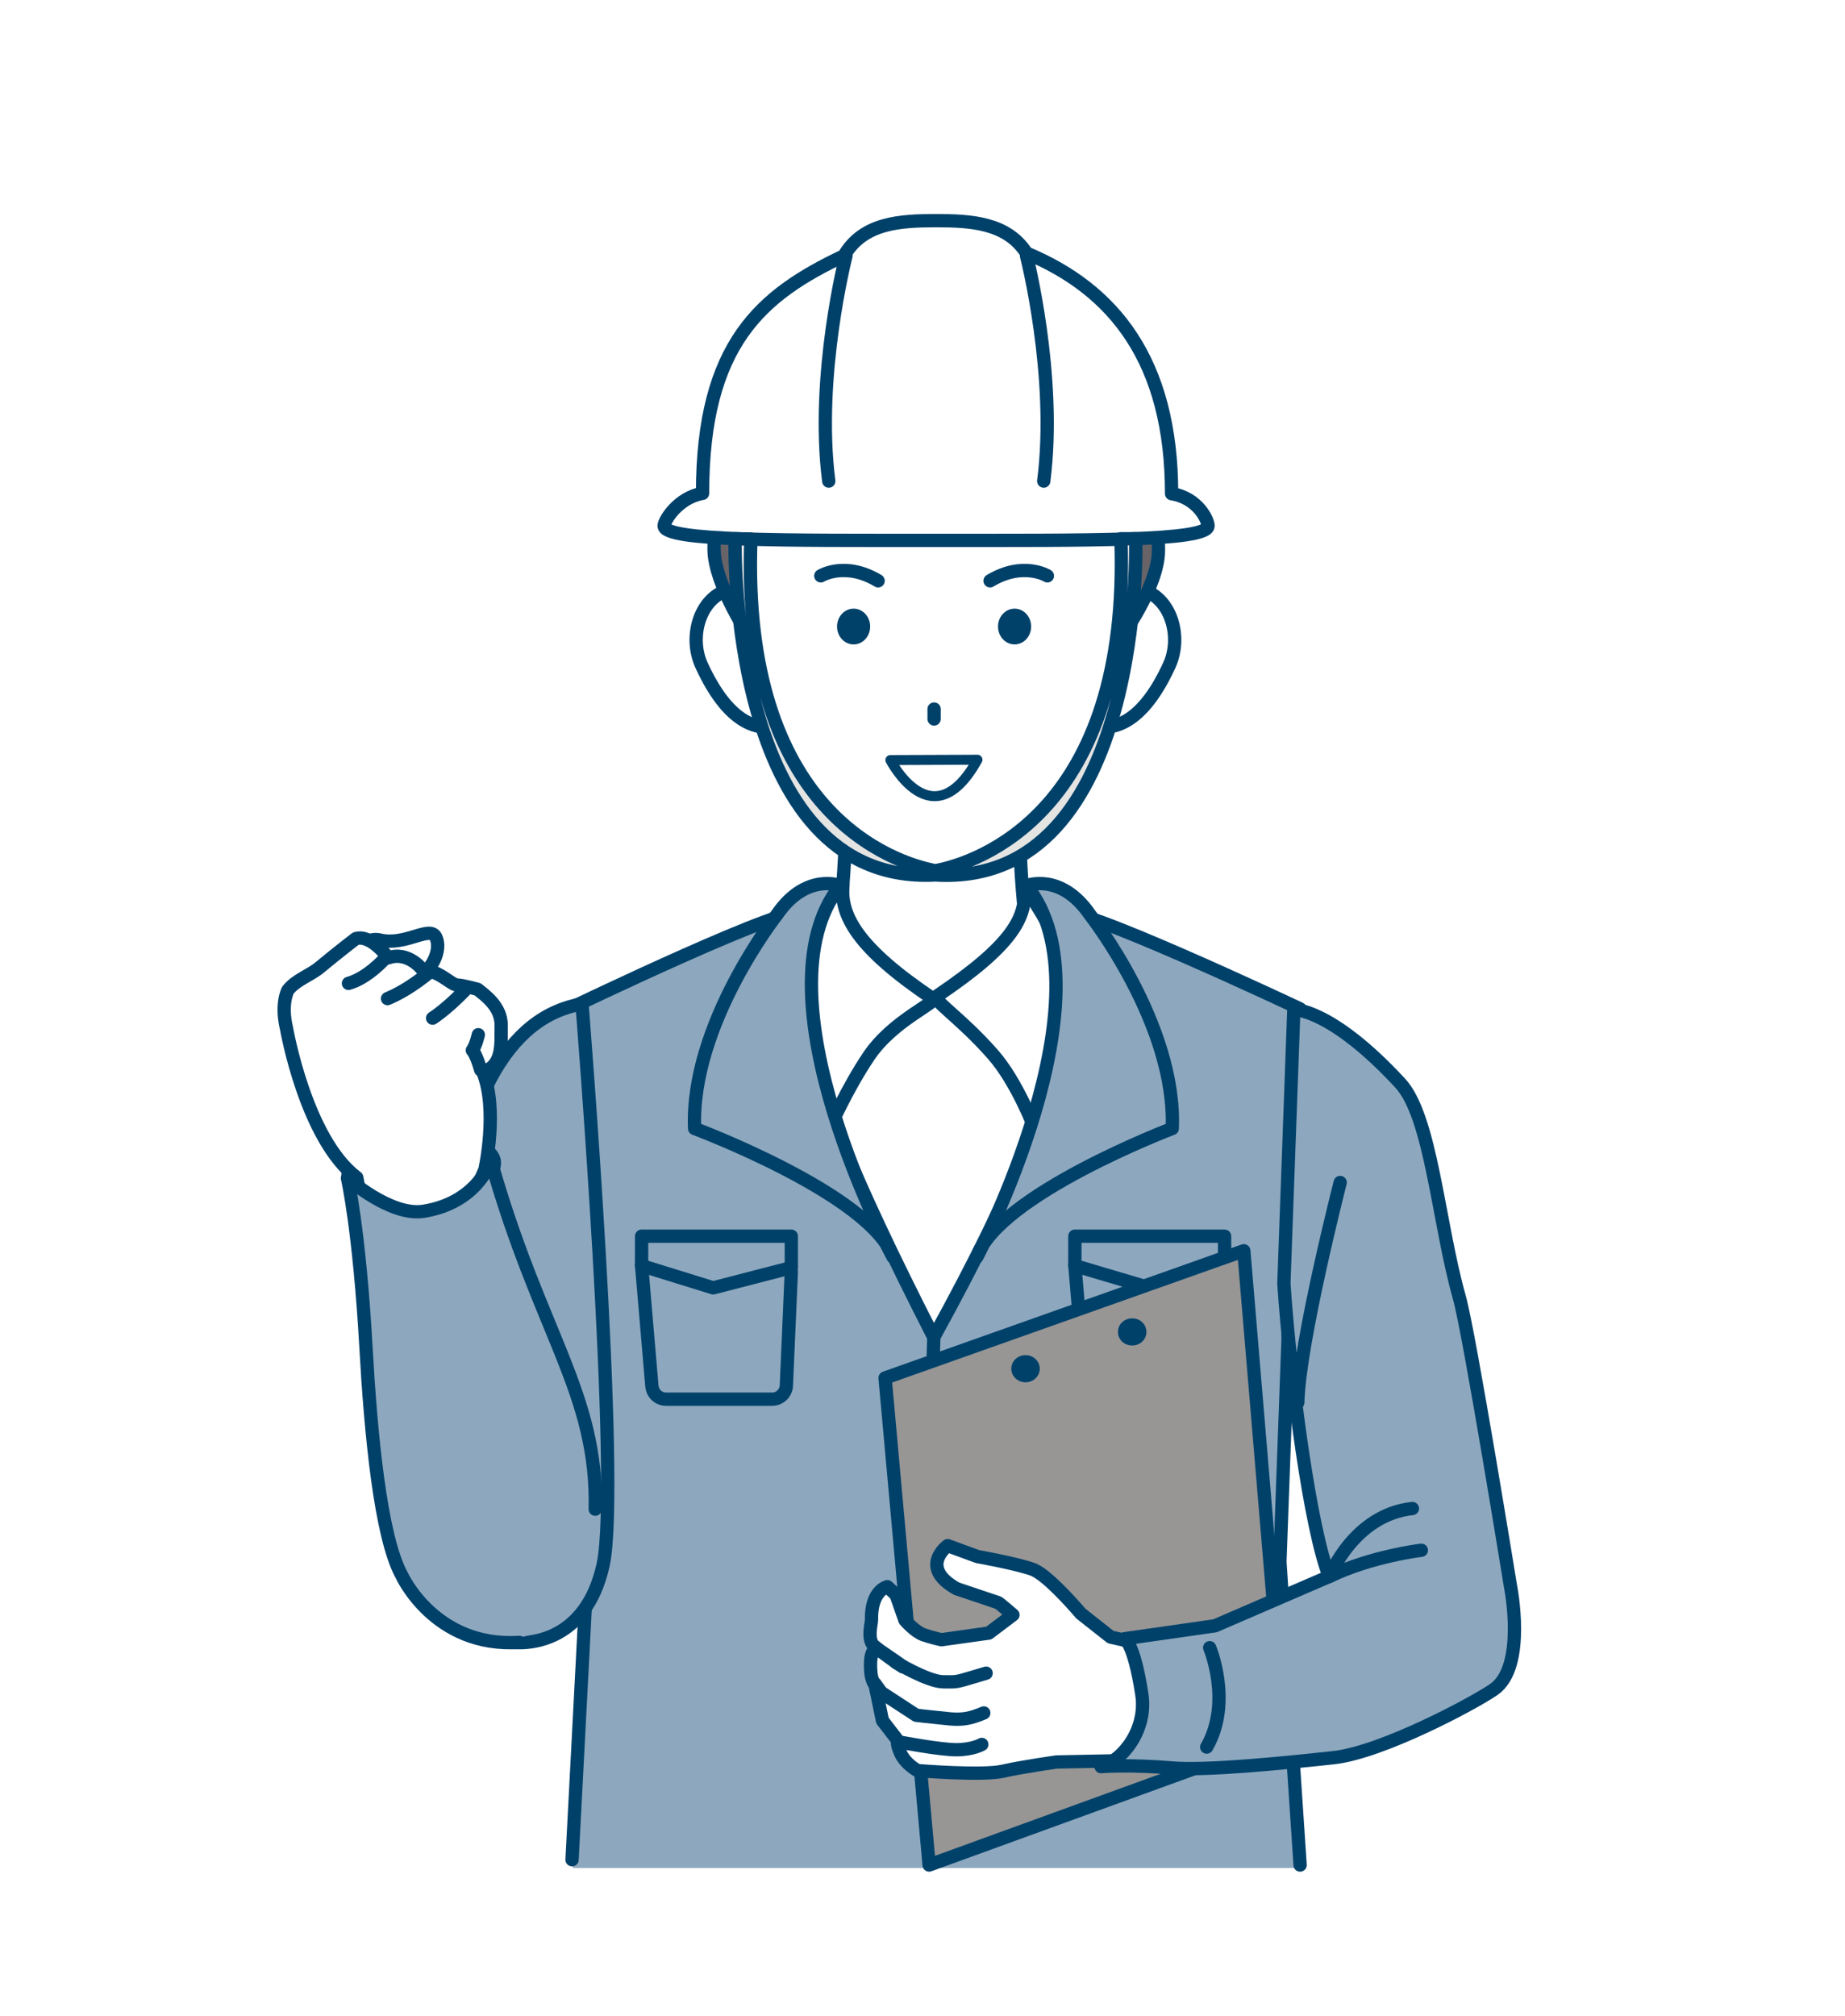 <?xml version="1.0" encoding="utf-8"?>
<!-- Generator: Adobe Illustrator 27.4.1, SVG Export Plug-In . SVG Version: 6.00 Build 0)  -->
<svg version="1.1" id="レイヤー_1" xmlns="http://www.w3.org/2000/svg" xmlns:xlink="http://www.w3.org/1999/xlink" x="0px"
	 y="0px" viewBox="0 0 557 608.5" style="enable-background:new 0 0 557 608.5;" xml:space="preserve">
<style type="text/css">
	.st0{fill:#FFFFFF;}
	.st1{fill:#FFFFFF;stroke:#00416A;stroke-width:4.015;stroke-linecap:round;stroke-linejoin:round;stroke-miterlimit:10;}
	.st2{fill:#8DA8BE;}
	.st3{fill:none;stroke:#00416A;stroke-width:4.015;stroke-linecap:round;stroke-linejoin:round;stroke-miterlimit:10;}
	.st4{fill:#8DA8BE;stroke:#00416A;stroke-width:4.015;stroke-linecap:round;stroke-linejoin:round;stroke-miterlimit:10;}
	.st5{fill:#979695;stroke:#00416A;stroke-width:4.015;stroke-linecap:round;stroke-linejoin:round;stroke-miterlimit:10;}
	.st6{fill:#00416A;}
	.st7{fill:#A3BFC6;stroke:#00416A;stroke-width:4.015;stroke-linecap:round;stroke-linejoin:round;stroke-miterlimit:10;}
	.st8{fill:#8DA8BE;stroke:#00416A;stroke-width:4.013;stroke-linecap:round;stroke-linejoin:round;stroke-miterlimit:10;}
	.st9{fill:#FFFFFF;stroke:#00416A;stroke-width:3.011;stroke-linecap:round;stroke-linejoin:round;stroke-miterlimit:10;}
	.st10{fill:#686367;stroke:#00416A;stroke-width:4.015;stroke-linecap:round;stroke-linejoin:round;stroke-miterlimit:10;}
	.st11{fill:#E4E4E3;stroke:#00416A;stroke-width:4.015;stroke-linecap:round;stroke-linejoin:round;stroke-miterlimit:10;}
</style>
<rect y="0" class="st0" width="557" height="608.5"/>
<g>
	<g>
		<path class="st1" d="M280.8,467.7c-46.8-73.1-39.3-193.9-39.3-193.9H320C320.1,273.8,327.6,394.6,280.8,467.7z"/>
		<path class="st1" d="M246.6,310.3c11.2-33.6,8.6-82.1,8.6-82.1h53.2c0,0-3.9,46.1,8.1,82.1"/>
		<path class="st2" d="M173,563.8h219.5v-0.2l-6.1-91.5l6.1-166.9c0,0-71.2-33.6-71.5-28.6c-1.3,22.2,12.6,33.8-39.1,127.7
			c-52.1-101.8-39-105.4-40.3-127.6c-0.3-5-69.7,28.4-69.7,28.4l5.5,167l-5.5,85.7L173,563.8z"/>
		<path class="st3" d="M172.7,561.3l4.7-89.9l-5.5-167c0,0,69.4-33.4,69.7-28.4c1.3,22.2-11.8,25.8,40.3,127.6
			c51.7-93.9,37.8-105.5,39.1-127.7c0.3-5,71.5,28.6,71.5,28.6l-6.1,166.9l6.1,91.5"/>
		<path class="st3" d="M281.9,404.2c0,0-2.6,78.7-0.7,158.3"/>
		<g>
			<polygon class="st3" points="238.9,382.6 215.3,388.7 193.7,382 193.7,373.1 238.9,373.1 			"/>
			<path class="st3" d="M238.9,383.8l-1.5,34.4c-0.1,2.3-2,4.1-4.3,4.1h-32c-2.3,0-4.1-1.7-4.3-4l-3.1-36.3"/>
		</g>
		<g>
			<polygon class="st3" points="369.7,382.6 347.1,388.7 324.5,382 324.5,373.1 369.7,373.1 			"/>
			<path class="st3" d="M369.7,383.8l-1.5,34.4c-0.1,2.3-2,4.1-4.3,4.1h-32c-2.3,0-4.1-1.7-4.3-4l-3.1-36.3"/>
		</g>
		<path class="st1" d="M319.3,284.6c0.3-0.7-10.2-18.2-10.1-17c1,9.4-3.9,17.9-26.3,33c-1.7,1.2,7,6.4,16.9,17.7
			c7.3,8.3,12.6,22.4,12.6,22.4C324.8,310.3,319.3,284.6,319.3,284.6z"/>
		<path class="st1" d="M242.1,280.2c-0.3-0.7,12.5-14.3,12.4-13.2c-1,9.4,4.6,19.3,27.1,34.4c1.6,1.1-11.8,6.4-19.2,17.2
			c-6.7,9.9-12,22-12,22C238.3,309.4,242.1,280.2,242.1,280.2z"/>
		<path class="st4" d="M253.7,267.3c0,0-10.3-4.1-19.1,8.7c0,0-26.2,33.2-24.9,64.6c0,0,53.2,19.9,59.9,38.8
			C269.5,379.4,227.2,300.2,253.7,267.3z"/>
		<path class="st4" d="M309.9,267.3c0,0,10.3-4.1,19.1,8.7c0,0,26.2,33.2,24.9,64.6c0,0-52.4,19.9-59,38.8
			C295,379.4,336.5,300.2,309.9,267.3z"/>
	</g>
	<g>
		<g>
			<polygon class="st5" points="375.5,377.5 387.8,523.9 280.5,562.9 267.2,415.9 			"/>
		</g>
		<ellipse class="st6" cx="309.6" cy="413.1" rx="4.3" ry="4.1"/>
		<path class="st6" d="M346.1,402c0,2.3-1.9,4.1-4.3,4.1s-4.3-1.8-4.3-4.1c0-2.3,1.9-4.1,4.3-4.1S346.1,399.7,346.1,402z"/>
	</g>
	<g>
		<g>
			<path class="st1" d="M349.9,497.4l-14.6-3.3l-9-7.1c-3-3.5-10.6-12-14.7-13.4c-5.2-1.8-16.5-3.8-16.5-3.8l-9-3.3
				c0,0-8.9,6.5,2.7,13c0,0,12.2,4.1,12.5,4.2c0.2,0,4.5,3.7,4.5,3.7l-7.3,5.5l-14.3,2c0,0-2.8-0.6-5.4-1.5s-5.6-4.4-5.6-4.4
				l-2.7-7.7l-2.6-2.4c0,0-5,1-4.8,10.1c0,0.9-1.4,6,0.8,7.8c6,4.9,16.5,11.4,1.8,1.4c-2.4-1.6-3.2,1.9-2.8,6.5
				c0.3,3.9,2.8,5.6,2.8,5.6l-1.6-2.2l2.3,11.2l4.7,6.1c0,0-0.7,0.5,0.8,3.8s5.1,5.2,5.1,5.2s19.5,1.6,25.7,0.2
				c6.2-1.4,16.3-2.8,16.3-2.8l20.5-0.4C339.4,531.3,361.1,515.9,349.9,497.4z"/>
			<path class="st3" d="M270.4,501.7c0,0,9.8,5.9,14.4,5.9c4.7,0,2.8,0.4,12.9-2.6"/>
			<path class="st3" d="M264.5,509.8l12.1,7.9c0,0,3.3,0.4,10.3,1.1c3.7,0.3,6.1-0.1,10.1-1.8"/>
			<path class="st3" d="M271.7,525.8c0,0,12,2.3,17,2.3s7.7-1.6,7.7-1.6"/>
		</g>
		<path class="st4" d="M456,478.7c0,0-12.3-75.9-15.4-87c-6.4-22.6-8.5-54.7-17.9-64.8c-20.9-22.6-32.1-22.2-32.1-22.2l-3,82.7
			c2,29.5,8,74.2,13.7,88.4l-34.5,14.9l-27.3,3.9c0,0,2.8,1.1,5.2,16.7c1.7,10.6-5.7,20.1-12.3,21.9c0,0,8.4-0.7,21.4,0.4
			c10.5,0.9,33.9-1.5,48.8-3.1c14.7-1.6,42.5-16.5,48.4-20.6C460.9,503,456,478.7,456,478.7z"/>
		<path class="st3" d="M404.6,356.9c0,0-12.4,48.4-12.8,66.4"/>
		<path class="st3" d="M365.2,497.3c0,0,6.9,16.4-0.9,30"/>
		<path class="st3" d="M429.1,467.9c0,0-15.2,1.8-27.7,7.9c0,0,7.3-18.6,25-20.5"/>
	</g>
	<g>
		<path class="st4" d="M175.7,303c-22,3.8-37.4,28-42.7,84.6c-5.9,62.9-12.1,100.5,19.8,107.8c5.1,1.2,24,1.2,29.3-23.2
			C187.4,447.7,175.7,303,175.7,303z"/>
		<path class="st7" d="M149.2,350.3c0.8,4.4-7.2,16.2-19.4,18.4c-12.2,2.3-23.9-9.3-24.7-13.7c-0.8-4.4,9.4-8.1,21.6-10.4
			S148.3,345.9,149.2,350.3z"/>
		<g>
			<path class="st1" d="M125,295.8c-5.4,2.6-17.3,3.7-19.1-0.1c-1.8-3.8,2.8-13.4,8.7-12c7.9,1.9,15.2-4.6,17-0.8
				C133.4,286.7,130.5,293.2,125,295.8z"/>
			<path class="st0" d="M151.3,309.4c0.1-5.7-5-9.2-7.1-10.9c0,0-4.2-1.2-6.2-1.3c-1.9-0.1-5.8-4.7-10.2-4.3c0,0-4.3-6.1-10.6-3.9
				c0,0-5.1-7.2-9.8-5.8c0,0-5.1,3.9-10.9,8.7c-2.7,2.3-7.3,3.8-9.6,6.9c0,0-2.2,4-0.4,11.5c0,0,5.8,33.4,21.2,45l3.3,12
				c0,0,2.1,1.3,16.2-0.9c14.1-2.2,17.3-9.6,17.3-9.6l1-3.9c0,0,5-18,0.4-29.4C152.1,321.3,151.2,314.9,151.3,309.4z"/>
			<path class="st3" d="M144.4,312.3c0,0-0.7,3.2-1.8,4.7c0,0,1.2,1.2,2.5,5.9"/>
			<path class="st3" d="M144.4,357.6l2-4.6c0,0,4-18-0.6-29.4c6.3-2.2,5.4-8.7,5.5-14.1c0.1-5.7-5-9.2-7.1-10.9c0,0-4.2-1.2-6.2-1.3
				c-1.9-0.1-5.8-4.7-10.2-4.3c0,0-4.3-6.1-10.6-3.9c0,0-5.1-7.2-9.8-5.8c0,0-5.1,3.9-10.9,8.7c-2.7,2.3-7.3,3.8-9.6,6.9
				c0,0-2.2,4-0.4,11.5c0,0,5.8,33.4,21.2,45l1.7,8.5"/>
			<path class="st3" d="M140.9,298.3c0,0-5.4,5.8-10.3,9"/>
			<path class="st3" d="M130.3,292.9c0,0-6.3,5.6-13.3,8.5"/>
			<path class="st3" d="M116.2,289.3c0,0-5.2,5.9-11,7.5"/>
		</g>
		<path class="st2" d="M179.5,460.4c0.8-35-17-63.5-30.6-108.1c0,0-1.9,11.5-18.7,12.8c-18.4,1.4-24.3-8.7-24.3-8.7
			s1.8,16.7,4.1,41.2c2.1,23.2,3.8,61.5,10.7,74.5c0,0,8.7,30.4,39.1,21.4C170.4,490.3,179.1,474.7,179.5,460.4z"/>
		<path class="st3" d="M117,389.6c0,0,19.5,10,34.3-8"/>
		<path class="st8" d="M179.7,455.5c0.8-35-16.8-53.1-31.5-105.2c0,0-3.8,12.7-20.4,15.3c-10,1.5-22.9-10-22.9-10s3.6,15.5,5.6,51.3
			c1.4,25.1,4.3,56.9,10.8,68.6c0,0,9.9,21.9,35.5,20.2"/>
	</g>
	<g>
		<g>
			<path class="st1" d="M235.8,191.6c3,8.9,9.2,24.4,1,27.1c-8.2,2.7-17.1-0.7-25-17.9c-3.9-8.5-0.6-19.9,7.6-22.6
				C227.7,175.4,232.9,182.7,235.8,191.6z"/>
			<path class="st1" d="M329,191.6c-3,8.9-9.2,24.4-1,27.1c8.2,2.7,17.1-0.7,25-17.9c3.9-8.5,0.6-19.9-7.6-22.6
				C337.2,175.4,331.9,182.7,329,191.6z"/>
			<path class="st0" d="M337.3,162.7c-0.8,48.9-11.3,101.4-55.3,101.4c-46.8,0-55.3-59.2-55.3-101.4s26.3-71.9,56.8-71.9
				S338,120.5,337.3,162.7z"/>
			<path class="st3" d="M280.4,263.2c-47-3.2-51.4-62.8-51.4-62.8"/>
			<path class="st3" d="M336,199.8c0,0-3.7,60.2-50.7,63.5"/>
			<ellipse class="st6" cx="306.3" cy="189.1" rx="5" ry="5.4"/>
			<ellipse class="st6" cx="257.7" cy="189.1" rx="5" ry="5.4"/>
			<line class="st3" x1="282" y1="214" x2="282" y2="217"/>
			<path class="st3" d="M247.8,173.8c0,0,7.3-4.5,17.3,1.5"/>
			<path class="st3" d="M316.2,173.8c0,0-7.3-4.5-17.3,1.5"/>
			<path class="st9" d="M295.1,229.3c-13.7,24.7-26.3,0.1-26.3,0.1L295.1,229.3z"/>
		</g>
		<path class="st10" d="M340.1,164.3c0,6-2.9,29.8-2.9,29.8s11-14.4,12.4-25.8c0.7-5.9-1.3-14.9-4.2-14.9
			C342.5,153.5,340.1,158.3,340.1,164.3z"/>
		<path class="st10" d="M225.2,163.8c0,6,2.6,30.7,2.6,30.7s-10.7-15.2-12.1-26.6C215,162,217.1,153,220,153
			S225.2,157.9,225.2,163.8z"/>
		<g>
			<path class="st1" d="M353.7,149c0-40.1-17.4-61.6-43.8-72.6c-5.9-9.2-16.8-9.8-27.3-9.8c-10.9,0-22,0.6-27.8,10.6
				c-24.9,11.8-42.7,26.5-42.7,71.7c-7.4,1.3-11.6,8.2-11.6,9.8c0,4.7,36.7,4.4,82.1,4.4c45.3,0,82.1,0.3,82.1-4.4
				C364.7,157,361.7,150.3,353.7,149z"/>
			<g>
				<path class="st3" d="M255.4,77.2c0,0-9.3,36.2-5.2,68"/>
				<path class="st3" d="M309.9,77.2c0,0,9.3,36.2,5.2,68"/>
			</g>
		</g>
		<path class="st11" d="M342.9,162.6h-4.5c3,82.6-43.5,97.9-56,100.2c-12.5-2.3-58.8-17.5-55.7-100.1l-4.8-0.1
			c0,0-2.4,104.4,60.1,101.5l0.4-0.1l0.4,0.1C345.7,267.5,342.9,162.6,342.9,162.6z"/>
	</g>
</g>
</svg>
